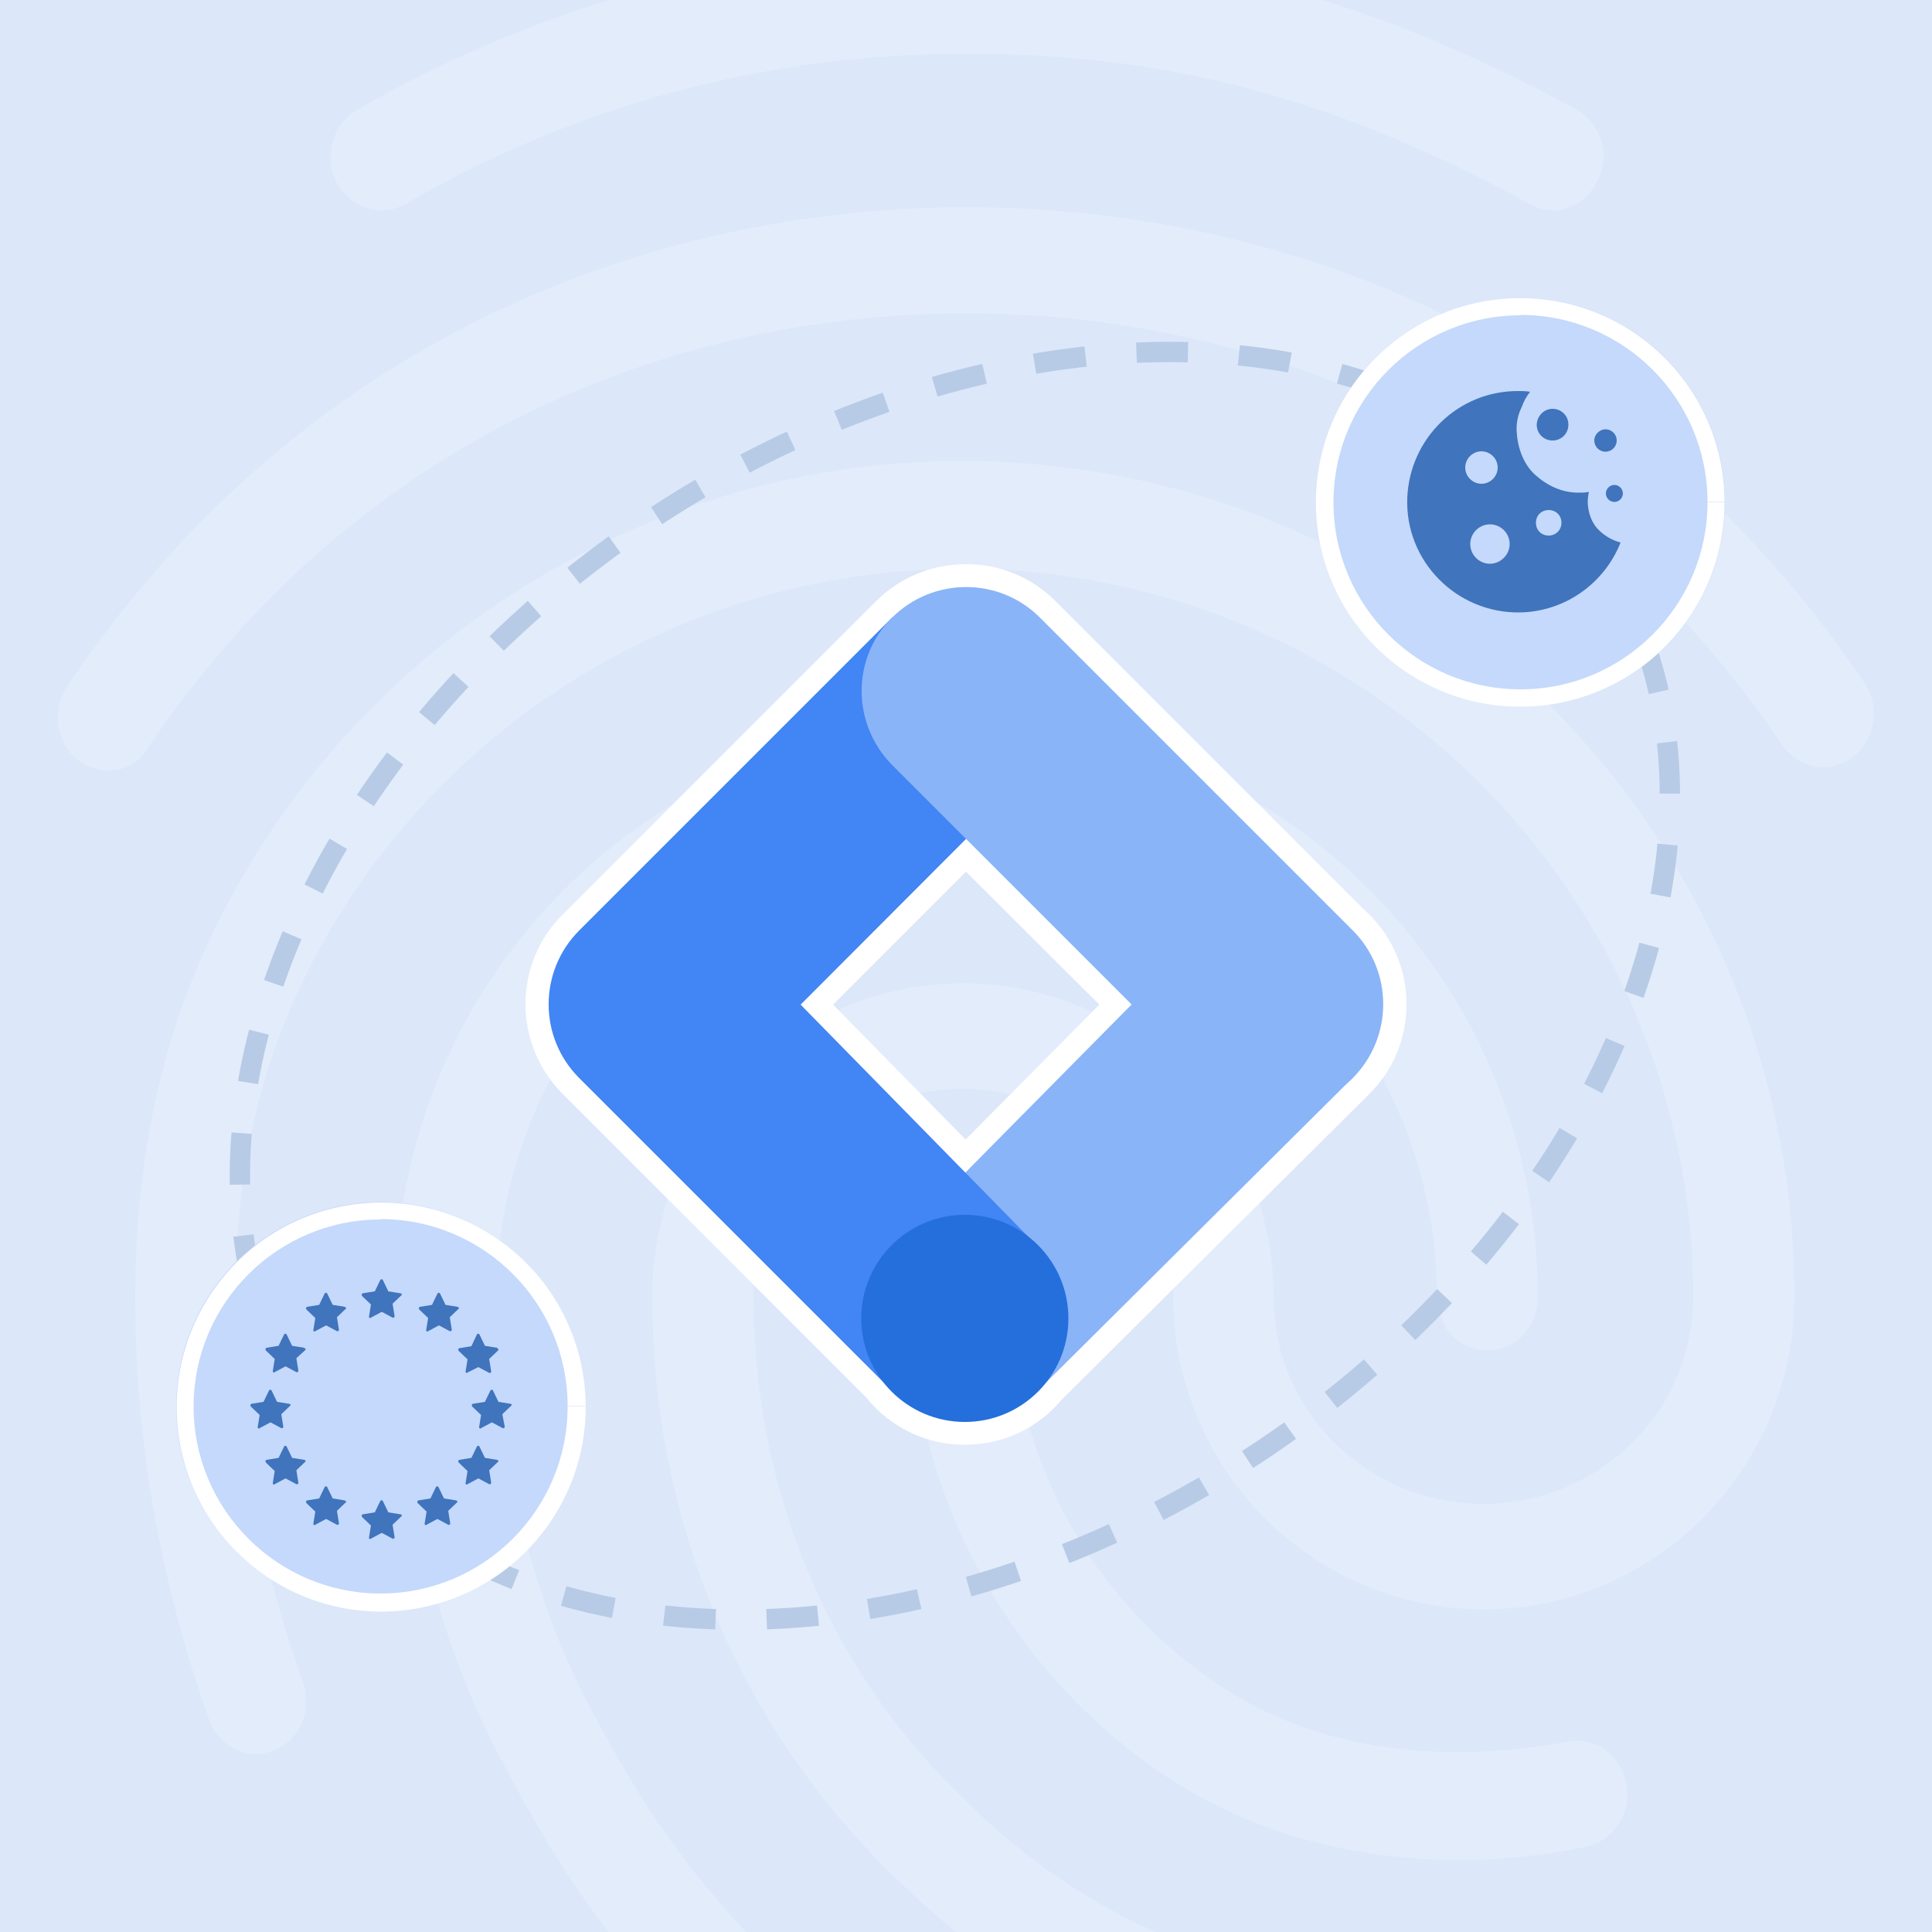 <?xml version="1.0" encoding="utf-8"?>
<!-- Generator: Adobe Illustrator 27.9.4, SVG Export Plug-In . SVG Version: 9.03 Build 54784)  -->
<svg version="1.1" id="Layer_1" xmlns="http://www.w3.org/2000/svg" xmlns:xlink="http://www.w3.org/1999/xlink" x="0px" y="0px"
	 width="500px" height="500px" viewBox="0 0 500 500" style="enable-background:new 0 0 500 500;" xml:space="preserve">
<rect x="0" y="0" width="500" height="500" fill="#333333" stroke="none"/>
<style type="text/css">
	.st0{clip-path:url(#SVGID_00000157292683085035268130000002576535505464644247_);fill:none;}
	.st1{clip-path:url(#SVGID_00000157292683085035268130000002576535505464644247_);fill:#DCE7F9;}
	
		.st2{opacity:0.2;clip-path:url(#SVGID_00000157292683085035268130000002576535505464644247_);fill:#FFFFFF;enable-background:new    ;}
	
		.st3{clip-path:url(#SVGID_00000157292683085035268130000002576535505464644247_);fill:none;stroke:#B7CBE6;stroke-width:5.261;stroke-miterlimit:4;stroke-dasharray:13.324,13.203;}
	.st4{clip-path:url(#SVGID_00000157292683085035268130000002576535505464644247_);fill:#C4D9FB;}
	.st5{clip-path:url(#SVGID_00000157292683085035268130000002576535505464644247_);}
	.st6{clip-path:url(#SVGID_00000023988551023452534450000001603345835920009601_);fill:#FFFFFF;}
	.st7{clip-path:url(#SVGID_00000029036984350395271950000004936592302881252262_);fill:#FFFFFF;}
	.st8{clip-path:url(#SVGID_00000157292683085035268130000002576535505464644247_);fill:#4074BC;}
	.st9{clip-path:url(#SVGID_00000157292683085035268130000002576535505464644247_);fill:#FFFFFF;}
	.st10{fill:#8AB4F8;}
	.st11{fill:#4285F4;}
	.st12{fill:#246FDB;}
</style>
<g>
	<defs>
		<rect id="SVGID_1_" width="500" height="500"/>
	</defs>
	<clipPath id="SVGID_00000111877077398434040730000000580635230734979492_">
		<use xlink:href="#SVGID_1_"  style="overflow:visible;"/>
	</clipPath>
	<rect style="clip-path:url(#SVGID_00000111877077398434040730000000580635230734979492_);fill:none;" width="500" height="500"/>
	<rect style="clip-path:url(#SVGID_00000111877077398434040730000000580635230734979492_);fill:none;" width="500" height="500"/>
	<rect style="clip-path:url(#SVGID_00000111877077398434040730000000580635230734979492_);fill:none;" width="500" height="500"/>
	<rect style="clip-path:url(#SVGID_00000111877077398434040730000000580635230734979492_);fill:none;" width="500" height="498.3"/>
	<rect style="clip-path:url(#SVGID_00000111877077398434040730000000580635230734979492_);fill:none;" width="500" height="500"/>
	<rect style="clip-path:url(#SVGID_00000111877077398434040730000000580635230734979492_);fill:none;" width="500" height="500"/>
	<rect style="clip-path:url(#SVGID_00000111877077398434040730000000580635230734979492_);fill:none;" width="500" height="500"/>
	
		<rect style="clip-path:url(#SVGID_00000111877077398434040730000000580635230734979492_);fill:#DCE7F9;" width="500" height="500"/>
	<rect style="clip-path:url(#SVGID_00000111877077398434040730000000580635230734979492_);fill:none;" width="500" height="500"/>
	<rect style="clip-path:url(#SVGID_00000111877077398434040730000000580635230734979492_);fill:none;" width="500" height="500"/>
	<rect style="clip-path:url(#SVGID_00000111877077398434040730000000580635230734979492_);fill:none;" width="500" height="500"/>
	<rect style="clip-path:url(#SVGID_00000111877077398434040730000000580635230734979492_);fill:none;" width="500" height="498.3"/>
	<rect style="clip-path:url(#SVGID_00000111877077398434040730000000580635230734979492_);fill:none;" width="500" height="500"/>
	<rect style="clip-path:url(#SVGID_00000111877077398434040730000000580635230734979492_);fill:none;" width="500" height="500"/>
	<rect style="clip-path:url(#SVGID_00000111877077398434040730000000580635230734979492_);fill:none;" width="500" height="500"/>
	
		<path style="opacity:0.2;clip-path:url(#SVGID_00000111877077398434040730000000580635230734979492_);fill:#FFFFFF;enable-background:new    ;" d="
		M401.9,54.5c-2.1,0-4.2-0.6-6-1.7c-50.1-27.3-93.5-38.9-145.5-38.9c-51.7,0-100.8,13-145.5,38.9c-6.3,3.6-14.1,1.1-17.8-5.5
		c-3.4-6.6-1-15.2,5.2-18.8c48-27.8,102.5-42.4,158-42.2c55.7,0,104.3,13,157.6,42c3.1,1.8,5.4,4.7,6.5,8.1c1,3.4,0.7,7.2-1,10.4
		C411,51.7,406.6,54.5,401.9,54.5z M28.1,199.4c-2.7,0-5.4-0.9-7.6-2.5c-6-4.4-7.3-13-3.1-19.3c25.9-38.6,58.8-69,97.9-90.3
		c82-44.7,187-45,269.3-0.3c39.2,21.3,72.1,51.4,97.9,89.7c4.2,6.1,2.9,14.9-3.1,19.3c-1.4,1.1-3,1.8-4.7,2.2s-3.5,0.5-5.2,0.1
		c-1.7-0.3-3.4-1-4.8-2s-2.7-2.3-3.6-3.7c-23.5-34.7-53.3-62.1-88.5-81.1c-75-40.6-170.8-40.6-245.5,0.3
		c-35.5,19.3-65.3,46.9-88.8,81.7c-1,1.8-2.5,3.3-4.3,4.3C32.3,198.9,30.2,199.4,28.1,199.4z M191.4,532.5c-1.7,0-3.5-0.4-5.1-1.1
		s-3-1.8-4.1-3.1c-22.7-24-35-39.5-52.5-72.9c-18-33.9-27.4-75.3-27.4-119.7c0-82,66.4-148.8,147.9-148.8S398,253.7,398,335.7
		c0,7.7-5.8,13.8-13.1,13.8s-13-6.1-13-13.8c0-66.8-54.6-121.2-121.7-121.2s-121.7,54.4-121.7,121.2c0,39.7,8.3,76.5,24.3,106.3
		c16.7,31.7,28.2,45.3,48.3,66.8c2.4,2.7,3.7,6.2,3.7,9.8s-1.3,7.1-3.7,9.8C198.5,530.9,195,532.4,191.4,532.5z M378.6,481.4
		c-31.1,0-58.5-8.3-81-24.6c-19.2-13.8-34.9-32-45.7-53.1s-16.5-44.4-16.5-68.1c0-7.7,5.8-13.8,13.1-13.8s13.1,6.1,13.1,13.8
		c0,19.2,4.6,38.2,13.4,55.3c8.8,17.1,21.6,31.8,37.3,43c18.5,13.3,40.2,19.6,66.3,19.6c9.1-0.2,18.2-1.1,27.2-2.8
		c7.1-1.4,13.8,3.6,15.1,11.3c0.7,3.5-0.1,7.2-2.1,10.2s-5.1,5.1-8.6,5.8C399.8,480.2,389.2,481.3,378.6,481.4z M326.1,538.3
		c-1.2,0-2.3-0.2-3.4-0.6c-41.5-12.1-68.7-28.4-97.2-58c-36.6-38.4-56.7-89.4-56.7-144.1c0-44.7,36-81.1,80.4-81.1
		s80.4,36.4,80.4,81.2c0,29.5,24.3,53.5,54.3,53.5s54.3-24,54.3-53.5c0-104.1-84.9-188.5-189.3-188.5
		c-74.2,0-142.1,43.6-172.6,111.2c-10.2,22.4-15.4,48.6-15.4,77.3c0,21.5,1.8,55.5,17.5,99.6c2.6,7.2-0.8,15.2-7.6,17.7
		c-6.8,2.8-14.4-1.1-16.7-8C41.3,408.8,35,373,35,335.7c0-33.1,6-63.2,17.8-89.4c34.7-77,111.8-127,196.1-127
		c118.8,0,215.5,96.9,215.5,216.1c0,44.7-36,81.1-80.4,81.1s-80.4-36.4-80.4-81.1c0-29.5-24.3-53.6-54.3-53.6s-54.3,24-54.3,53.6
		c0,47.2,17.2,91.4,48.8,124.5c24.8,25.9,48.5,40.3,85.4,51c7.1,1.9,11,9.7,9.2,16.8C337.1,534.2,331.6,538.3,326.1,538.3z"/>
	<rect style="clip-path:url(#SVGID_00000111877077398434040730000000580635230734979492_);fill:none;" width="500" height="500"/>
	<rect style="clip-path:url(#SVGID_00000111877077398434040730000000580635230734979492_);fill:none;" width="500" height="500"/>
	<rect style="clip-path:url(#SVGID_00000111877077398434040730000000580635230734979492_);fill:none;" width="500" height="500"/>
	<rect style="clip-path:url(#SVGID_00000111877077398434040730000000580635230734979492_);fill:none;" width="500" height="498.3"/>
	<rect style="clip-path:url(#SVGID_00000111877077398434040730000000580635230734979492_);fill:none;" width="500" height="500"/>
	<rect style="clip-path:url(#SVGID_00000111877077398434040730000000580635230734979492_);fill:none;" width="500" height="500"/>
	<rect style="clip-path:url(#SVGID_00000111877077398434040730000000580635230734979492_);fill:none;" width="500" height="500"/>
	<rect style="clip-path:url(#SVGID_00000111877077398434040730000000580635230734979492_);fill:none;" width="500" height="498.3"/>
	<rect style="clip-path:url(#SVGID_00000111877077398434040730000000580635230734979492_);fill:none;" width="500" height="500"/>
	<rect style="clip-path:url(#SVGID_00000111877077398434040730000000580635230734979492_);fill:none;" width="500" height="500"/>
	<rect style="clip-path:url(#SVGID_00000111877077398434040730000000580635230734979492_);fill:none;" width="500" height="500"/>
	<rect style="clip-path:url(#SVGID_00000111877077398434040730000000580635230734979492_);fill:none;" width="500" height="498.3"/>
	<rect style="clip-path:url(#SVGID_00000111877077398434040730000000580635230734979492_);fill:none;" width="500" height="500"/>
	<rect style="clip-path:url(#SVGID_00000111877077398434040730000000580635230734979492_);fill:none;" width="500" height="500"/>
	<rect style="clip-path:url(#SVGID_00000111877077398434040730000000580635230734979492_);fill:none;" width="500" height="500"/>
	<rect style="clip-path:url(#SVGID_00000111877077398434040730000000580635230734979492_);fill:none;" width="500" height="498.3"/>
	<rect style="clip-path:url(#SVGID_00000111877077398434040730000000580635230734979492_);fill:none;" width="500" height="500"/>
	<rect style="clip-path:url(#SVGID_00000111877077398434040730000000580635230734979492_);fill:none;" width="500" height="500"/>
	<rect style="clip-path:url(#SVGID_00000111877077398434040730000000580635230734979492_);fill:none;" width="500" height="500"/>
	<rect style="clip-path:url(#SVGID_00000111877077398434040730000000580635230734979492_);fill:none;" width="500" height="498.3"/>
	<rect style="clip-path:url(#SVGID_00000111877077398434040730000000580635230734979492_);fill:none;" width="500" height="500"/>
	<rect style="clip-path:url(#SVGID_00000111877077398434040730000000580635230734979492_);fill:none;" width="500" height="500"/>
	<rect style="clip-path:url(#SVGID_00000111877077398434040730000000580635230734979492_);fill:none;" width="500" height="500"/>
	<rect style="clip-path:url(#SVGID_00000111877077398434040730000000580635230734979492_);fill:none;" width="500" height="498.3"/>
	<rect style="clip-path:url(#SVGID_00000111877077398434040730000000580635230734979492_);fill:none;" width="500" height="500"/>
	<rect style="clip-path:url(#SVGID_00000111877077398434040730000000580635230734979492_);fill:none;" width="500" height="500"/>
	<rect style="clip-path:url(#SVGID_00000111877077398434040730000000580635230734979492_);fill:none;" width="500" height="500"/>
	<rect style="clip-path:url(#SVGID_00000111877077398434040730000000580635230734979492_);fill:none;" width="500" height="498.3"/>
	<rect style="clip-path:url(#SVGID_00000111877077398434040730000000580635230734979492_);fill:none;" width="500" height="500"/>
	<rect style="clip-path:url(#SVGID_00000111877077398434040730000000580635230734979492_);fill:none;" width="500" height="500"/>
	<rect style="clip-path:url(#SVGID_00000111877077398434040730000000580635230734979492_);fill:none;" width="500" height="500"/>
	<rect style="clip-path:url(#SVGID_00000111877077398434040730000000580635230734979492_);fill:none;" width="500" height="498.3"/>
	<rect style="clip-path:url(#SVGID_00000111877077398434040730000000580635230734979492_);fill:none;" width="500" height="500"/>
	<rect style="clip-path:url(#SVGID_00000111877077398434040730000000580635230734979492_);fill:none;" width="500" height="500"/>
	<rect style="clip-path:url(#SVGID_00000111877077398434040730000000580635230734979492_);fill:none;" width="500" height="500"/>
	<rect style="clip-path:url(#SVGID_00000111877077398434040730000000580635230734979492_);fill:none;" width="500" height="498.3"/>
	<rect style="clip-path:url(#SVGID_00000111877077398434040730000000580635230734979492_);fill:none;" width="500" height="500"/>
	<rect style="clip-path:url(#SVGID_00000111877077398434040730000000580635230734979492_);fill:none;" width="500" height="500"/>
	<rect style="clip-path:url(#SVGID_00000111877077398434040730000000580635230734979492_);fill:none;" width="500" height="500"/>
	<rect style="clip-path:url(#SVGID_00000111877077398434040730000000580635230734979492_);fill:none;" width="500" height="498.3"/>
	<rect style="clip-path:url(#SVGID_00000111877077398434040730000000580635230734979492_);fill:none;" width="500" height="500"/>
	<rect style="clip-path:url(#SVGID_00000111877077398434040730000000580635230734979492_);fill:none;" width="500" height="500"/>
	<rect style="clip-path:url(#SVGID_00000111877077398434040730000000580635230734979492_);fill:none;" width="500" height="500"/>
	<rect style="clip-path:url(#SVGID_00000111877077398434040730000000580635230734979492_);fill:none;" width="500" height="498.3"/>
	<rect style="clip-path:url(#SVGID_00000111877077398434040730000000580635230734979492_);fill:none;" width="500" height="500"/>
	<rect style="clip-path:url(#SVGID_00000111877077398434040730000000580635230734979492_);fill:none;" width="500" height="500"/>
	<rect style="clip-path:url(#SVGID_00000111877077398434040730000000580635230734979492_);fill:none;" width="500" height="500"/>
	<rect style="clip-path:url(#SVGID_00000111877077398434040730000000580635230734979492_);fill:none;" width="500" height="498.3"/>
	<rect style="clip-path:url(#SVGID_00000111877077398434040730000000580635230734979492_);fill:none;" width="500" height="500"/>
	<rect style="clip-path:url(#SVGID_00000111877077398434040730000000580635230734979492_);fill:none;" width="500" height="500"/>
	<rect style="clip-path:url(#SVGID_00000111877077398434040730000000580635230734979492_);fill:none;" width="500" height="500"/>
	<rect style="clip-path:url(#SVGID_00000111877077398434040730000000580635230734979492_);fill:none;" width="500" height="498.3"/>
	<rect style="clip-path:url(#SVGID_00000111877077398434040730000000580635230734979492_);fill:none;" width="500" height="500"/>
	<rect style="clip-path:url(#SVGID_00000111877077398434040730000000580635230734979492_);fill:none;" width="500" height="500"/>
	<rect style="clip-path:url(#SVGID_00000111877077398434040730000000580635230734979492_);fill:none;" width="500" height="500"/>
	<rect style="clip-path:url(#SVGID_00000111877077398434040730000000580635230734979492_);fill:none;" width="500" height="498.3"/>
	<rect style="clip-path:url(#SVGID_00000111877077398434040730000000580635230734979492_);fill:none;" width="500" height="500"/>
	<rect style="clip-path:url(#SVGID_00000111877077398434040730000000580635230734979492_);fill:none;" width="500" height="500"/>
	<rect style="clip-path:url(#SVGID_00000111877077398434040730000000580635230734979492_);fill:none;" width="500" height="500"/>
	<rect style="clip-path:url(#SVGID_00000111877077398434040730000000580635230734979492_);fill:none;" width="500" height="498.3"/>
	<rect style="clip-path:url(#SVGID_00000111877077398434040730000000580635230734979492_);fill:none;" width="500" height="500"/>
	<rect style="clip-path:url(#SVGID_00000111877077398434040730000000580635230734979492_);fill:none;" width="500" height="500"/>
	<rect style="clip-path:url(#SVGID_00000111877077398434040730000000580635230734979492_);fill:none;" width="500" height="500"/>
	<rect style="clip-path:url(#SVGID_00000111877077398434040730000000580635230734979492_);fill:none;" width="500" height="498.3"/>
	<rect style="clip-path:url(#SVGID_00000111877077398434040730000000580635230734979492_);fill:none;" width="500" height="500"/>
	<rect style="clip-path:url(#SVGID_00000111877077398434040730000000580635230734979492_);fill:none;" width="500" height="500"/>
	<rect style="clip-path:url(#SVGID_00000111877077398434040730000000580635230734979492_);fill:none;" width="500" height="500"/>
	<rect style="clip-path:url(#SVGID_00000111877077398434040730000000580635230734979492_);fill:none;" width="500" height="498.3"/>
	<rect style="clip-path:url(#SVGID_00000111877077398434040730000000580635230734979492_);fill:none;" width="500" height="500"/>
	<rect style="clip-path:url(#SVGID_00000111877077398434040730000000580635230734979492_);fill:none;" width="500" height="500"/>
	<rect style="clip-path:url(#SVGID_00000111877077398434040730000000580635230734979492_);fill:none;" width="500" height="500"/>
	<rect style="clip-path:url(#SVGID_00000111877077398434040730000000580635230734979492_);fill:none;" width="500" height="498.3"/>
	<rect style="clip-path:url(#SVGID_00000111877077398434040730000000580635230734979492_);fill:none;" width="500" height="500"/>
	<rect style="clip-path:url(#SVGID_00000111877077398434040730000000580635230734979492_);fill:none;" width="500" height="500"/>
	<rect style="clip-path:url(#SVGID_00000111877077398434040730000000580635230734979492_);fill:none;" width="500" height="500"/>
	<rect style="clip-path:url(#SVGID_00000111877077398434040730000000580635230734979492_);fill:none;" width="500" height="498.3"/>
	<rect style="clip-path:url(#SVGID_00000111877077398434040730000000580635230734979492_);fill:none;" width="500" height="500"/>
	<rect style="clip-path:url(#SVGID_00000111877077398434040730000000580635230734979492_);fill:none;" width="500" height="500"/>
	<rect style="clip-path:url(#SVGID_00000111877077398434040730000000580635230734979492_);fill:none;" width="500" height="500"/>
	<rect style="clip-path:url(#SVGID_00000111877077398434040730000000580635230734979492_);fill:none;" width="500" height="498.3"/>
	<rect style="clip-path:url(#SVGID_00000111877077398434040730000000580635230734979492_);fill:none;" width="500" height="500"/>
	<rect style="clip-path:url(#SVGID_00000111877077398434040730000000580635230734979492_);fill:none;" width="500" height="500"/>
	<rect style="clip-path:url(#SVGID_00000111877077398434040730000000580635230734979492_);fill:none;" width="500" height="500"/>
	<rect style="clip-path:url(#SVGID_00000111877077398434040730000000580635230734979492_);fill:none;" width="500" height="498.3"/>
	<rect style="clip-path:url(#SVGID_00000111877077398434040730000000580635230734979492_);fill:none;" width="500" height="500"/>
	<rect style="clip-path:url(#SVGID_00000111877077398434040730000000580635230734979492_);fill:none;" width="500" height="500"/>
	<rect style="clip-path:url(#SVGID_00000111877077398434040730000000580635230734979492_);fill:none;" width="500" height="500"/>
	<rect style="clip-path:url(#SVGID_00000111877077398434040730000000580635230734979492_);fill:none;" width="500" height="498.3"/>
	<rect style="clip-path:url(#SVGID_00000111877077398434040730000000580635230734979492_);fill:none;" width="500" height="500"/>
	<rect style="clip-path:url(#SVGID_00000111877077398434040730000000580635230734979492_);fill:none;" width="500" height="500"/>
	<rect style="clip-path:url(#SVGID_00000111877077398434040730000000580635230734979492_);fill:none;" width="500" height="500"/>
	<rect style="clip-path:url(#SVGID_00000111877077398434040730000000580635230734979492_);fill:none;" width="500" height="498.3"/>
	<rect style="clip-path:url(#SVGID_00000111877077398434040730000000580635230734979492_);fill:none;" width="500" height="500"/>
	<rect style="clip-path:url(#SVGID_00000111877077398434040730000000580635230734979492_);fill:none;" width="500" height="500"/>
	<rect style="clip-path:url(#SVGID_00000111877077398434040730000000580635230734979492_);fill:none;" width="500" height="500"/>
	<rect style="clip-path:url(#SVGID_00000111877077398434040730000000580635230734979492_);fill:none;" width="500" height="498.3"/>
	<rect style="clip-path:url(#SVGID_00000111877077398434040730000000580635230734979492_);fill:none;" width="500" height="500"/>
	<rect style="clip-path:url(#SVGID_00000111877077398434040730000000580635230734979492_);fill:none;" width="500" height="500"/>
	<rect style="clip-path:url(#SVGID_00000111877077398434040730000000580635230734979492_);fill:none;" width="500" height="500"/>
	<rect style="clip-path:url(#SVGID_00000111877077398434040730000000580635230734979492_);fill:none;" width="500" height="500"/>
	<rect style="clip-path:url(#SVGID_00000111877077398434040730000000580635230734979492_);fill:none;" width="500" height="500"/>
	<rect style="clip-path:url(#SVGID_00000111877077398434040730000000580635230734979492_);fill:none;" width="500" height="500"/>
	
		<ellipse transform="matrix(0.829 -0.56 0.56 0.829 -100.441 182.048)" style="clip-path:url(#SVGID_00000111877077398434040730000000580635230734979492_);fill:none;stroke:#B7CBE6;stroke-width:5.261;stroke-miterlimit:4;stroke-dasharray:13.324,13.203;" cx="247" cy="255" rx="200.9" ry="144"/>
	<rect style="clip-path:url(#SVGID_00000111877077398434040730000000580635230734979492_);fill:none;" width="500" height="500"/>
	<rect style="clip-path:url(#SVGID_00000111877077398434040730000000580635230734979492_);fill:none;" width="500" height="500"/>
	<rect style="clip-path:url(#SVGID_00000111877077398434040730000000580635230734979492_);fill:none;" width="500" height="500"/>
	
		<circle style="clip-path:url(#SVGID_00000111877077398434040730000000580635230734979492_);fill:#C4D9FB;" cx="393.5" cy="130" r="52.9"/>
	<rect style="clip-path:url(#SVGID_00000111877077398434040730000000580635230734979492_);fill:none;" width="500" height="500"/>
	<rect style="clip-path:url(#SVGID_00000111877077398434040730000000580635230734979492_);fill:none;" width="500" height="500"/>
	<rect style="clip-path:url(#SVGID_00000111877077398434040730000000580635230734979492_);fill:none;" width="500" height="500"/>
	<g style="clip-path:url(#SVGID_00000111877077398434040730000000580635230734979492_);">
		<g>
			<g>
				<g>
					<defs>
						
							<ellipse id="SVGID_00000106140227617448025670000009411869223519158170_" transform="matrix(0.707 -0.707 0.707 0.707 23.318 316.323)" cx="393.5" cy="130" rx="52.9" ry="52.9"/>
					</defs>
					<clipPath id="SVGID_00000131334549006689731600000012246400244210060468_">
						<use xlink:href="#SVGID_00000106140227617448025670000009411869223519158170_"  style="overflow:visible;"/>
					</clipPath>
					<path style="clip-path:url(#SVGID_00000131334549006689731600000012246400244210060468_);fill:#FFFFFF;" d="M393.5,72.6
						c-31.7,0-57.4,25.7-57.4,57.4h9c0-26.7,21.7-48.4,48.4-48.4V72.6z M393.5,81.5c26.7,0,48.4,21.7,48.4,48.4h9
						c0-31.7-25.7-57.4-57.4-57.4V81.5z M441.9,130c0,26.7-21.7,48.4-48.4,48.4v9c31.7,0,57.4-25.7,57.4-57.4H441.9L441.9,130z
						 M393.5,178.4c-26.7,0-48.4-21.7-48.4-48.4h-9c0,31.7,25.7,57.4,57.4,57.4V178.4z"/>
				</g>
			</g>
		</g>
	</g>
	<rect style="clip-path:url(#SVGID_00000111877077398434040730000000580635230734979492_);fill:none;" width="500" height="500"/>
	<rect style="clip-path:url(#SVGID_00000111877077398434040730000000580635230734979492_);fill:none;" width="500" height="500"/>
	<rect style="clip-path:url(#SVGID_00000111877077398434040730000000580635230734979492_);fill:none;" width="500" height="500"/>
	
		<circle style="clip-path:url(#SVGID_00000111877077398434040730000000580635230734979492_);fill:#C4D9FB;" cx="98.5" cy="364" r="52.9"/>
	<rect style="clip-path:url(#SVGID_00000111877077398434040730000000580635230734979492_);fill:none;" width="500" height="500"/>
	<rect style="clip-path:url(#SVGID_00000111877077398434040730000000580635230734979492_);fill:none;" width="500" height="500"/>
	<rect style="clip-path:url(#SVGID_00000111877077398434040730000000580635230734979492_);fill:none;" width="500" height="500"/>
	<g style="clip-path:url(#SVGID_00000111877077398434040730000000580635230734979492_);">
		<g>
			<g>
				<g>
					<defs>
						
							<ellipse id="SVGID_00000163040067385212880710000011871156074142915735_" transform="matrix(0.994 -0.114 0.114 0.994 -40.759 13.563)" cx="98.5" cy="364" rx="52.9" ry="52.9"/>
					</defs>
					<clipPath id="SVGID_00000110451412829227999710000002050593407507323034_">
						<use xlink:href="#SVGID_00000163040067385212880710000011871156074142915735_"  style="overflow:visible;"/>
					</clipPath>
					<path style="clip-path:url(#SVGID_00000110451412829227999710000002050593407507323034_);fill:#FFFFFF;" d="M98.5,306.6
						c-31.7,0-57.4,25.7-57.4,57.4h9c0-26.7,21.7-48.4,48.4-48.4V306.6z M98.5,315.5c26.7,0,48.4,21.7,48.4,48.4h9
						c0-31.7-25.7-57.4-57.4-57.4C98.5,306.5,98.5,315.5,98.5,315.5z M146.9,364c0,26.7-21.7,48.4-48.4,48.4v9
						c31.7,0,57.4-25.7,57.4-57.4H146.9L146.9,364z M98.5,412.4c-26.7,0-48.4-21.7-48.4-48.4h-9c0,31.7,25.7,57.4,57.4,57.4V412.4z"
						/>
				</g>
			</g>
		</g>
	</g>
	<rect style="clip-path:url(#SVGID_00000111877077398434040730000000580635230734979492_);fill:none;" width="500" height="500"/>
	<rect style="clip-path:url(#SVGID_00000111877077398434040730000000580635230734979492_);fill:none;" width="500" height="500"/>
	<rect style="clip-path:url(#SVGID_00000111877077398434040730000000580635230734979492_);fill:none;" width="500" height="500"/>
	<rect style="clip-path:url(#SVGID_00000111877077398434040730000000580635230734979492_);fill:none;" width="500" height="500"/>
	<rect style="clip-path:url(#SVGID_00000111877077398434040730000000580635230734979492_);fill:none;" width="500" height="500"/>
	<path style="clip-path:url(#SVGID_00000111877077398434040730000000580635230734979492_);fill:#4074BC;" d="M103.6,334.7l-3.1-0.5
		l-1.4-2.9c0-0.1-0.1-0.1-0.2-0.2c-0.2-0.1-0.4,0-0.5,0.2l-1.4,2.9l-3.1,0.5c-0.1,0-0.1,0.1-0.2,0.1c-0.1,0.1-0.1,0.2-0.1,0.3
		c0,0.1,0.1,0.2,0.1,0.3l2.3,2.2l-0.5,3.1c0,0.1,0,0.1,0,0.2s0.1,0.1,0.1,0.1c0.1,0.1,0.1,0.1,0.2,0.1s0.1,0,0.2-0.1l2.8-1.5
		l2.8,1.5c0.1,0.1,0.1,0.1,0.2,0c0.2,0,0.4-0.2,0.3-0.5l-0.5-3.1l2.3-2.2c0.1-0.1,0.1-0.1,0.1-0.2C104,335,103.9,334.7,103.6,334.7
		L103.6,334.7z M118.4,338.2l-3.1-0.5l-1.4-2.9c0-0.1-0.1-0.1-0.2-0.2c-0.2-0.1-0.4,0-0.5,0.2l-1.4,2.9l-3.1,0.5
		c-0.1,0-0.1,0.1-0.2,0.1c-0.1,0.1-0.1,0.2-0.1,0.3c0,0.1,0.1,0.2,0.1,0.3l2.3,2.2l-0.5,3.1c0,0.1,0,0.1,0,0.2s0.1,0.1,0.1,0.1
		c0.1,0.1,0.1,0.1,0.2,0.1s0.1,0,0.2-0.1l2.8-1.5l2.8,1.5c0.1,0.1,0.1,0.1,0.2,0c0.2,0,0.4-0.2,0.3-0.5l-0.5-3.1l2.3-2.2
		c0.1-0.1,0.1-0.1,0.1-0.2C118.8,338.5,118.6,338.3,118.4,338.2L118.4,338.2z M89.2,338.2l-3.1-0.5l-1.4-2.9c0-0.1-0.1-0.1-0.2-0.2
		c-0.2-0.1-0.4,0-0.5,0.2l-1.4,2.9l-3.1,0.5c-0.1,0-0.1,0.1-0.2,0.1c-0.1,0.1-0.1,0.2-0.1,0.3c0,0.1,0.1,0.2,0.1,0.3l2.3,2.2
		l-0.5,3.1c0,0.1,0,0.1,0,0.2s0.1,0.1,0.1,0.1c0.1,0.1,0.1,0.1,0.2,0.1s0.1,0,0.2-0.1l2.8-1.5l2.8,1.5c0.1,0.1,0.1,0.1,0.2,0
		c0.2,0,0.4-0.2,0.3-0.5l-0.5-3.1l2.3-2.2c0.1-0.1,0.1-0.1,0.1-0.2C89.6,338.5,89.4,338.3,89.2,338.2L89.2,338.2z M128.6,348.8
		l-3.1-0.5l-1.4-2.9c0-0.1-0.1-0.1-0.2-0.2c-0.2-0.1-0.4,0-0.5,0.2l-1.4,3l-3.1,0.5c-0.1,0-0.1,0.1-0.2,0.1
		c-0.1,0.1-0.1,0.2-0.1,0.3c0,0.1,0.1,0.2,0.1,0.3l2.3,2.2l-0.5,3.1c0,0.1,0,0.1,0,0.2s0.1,0.1,0.1,0.1c0.1,0.1,0.1,0.1,0.2,0.1
		s0.1,0,0.2-0.1l2.8-1.4l2.8,1.5c0.1,0.1,0.1,0.1,0.2,0c0.2,0,0.4-0.2,0.3-0.5l-0.5-3.1l2.3-2.2c0.1-0.1,0.1-0.1,0.1-0.2
		C128.9,349.1,128.8,348.9,128.6,348.8L128.6,348.8z M78.7,348.8l-3.1-0.5l-1.4-2.9c0-0.1-0.1-0.1-0.2-0.2c-0.2-0.1-0.4,0-0.5,0.2
		l-1.4,2.9l-3.1,0.5c-0.1,0-0.1,0.1-0.2,0.1c-0.1,0.1-0.1,0.2-0.1,0.3c0,0.1,0.1,0.2,0.1,0.3l2.3,2.2l-0.5,3.1c0,0.1,0,0.1,0,0.2
		s0.1,0.1,0.1,0.1c0.1,0.1,0.1,0.1,0.2,0.1s0.1,0,0.2-0.1l2.8-1.5l2.8,1.5c0.1,0.1,0.1,0.1,0.2,0c0.2,0,0.4-0.2,0.3-0.5l-0.5-3.1
		l2.3-2.1c0.1-0.1,0.1-0.1,0.1-0.2C79.1,349.1,78.9,348.9,78.7,348.8L78.7,348.8z M132.1,363.3l-3.1-0.5l-1.4-2.9
		c0-0.1-0.1-0.1-0.2-0.2c-0.2-0.1-0.4,0-0.5,0.2l-1.4,2.9l-3.1,0.5c-0.1,0-0.1,0.1-0.2,0.1c-0.1,0.1-0.1,0.2-0.1,0.3
		c0,0.1,0.1,0.2,0.1,0.3l2.3,2.2l-0.5,3.1c0,0.1,0,0.1,0,0.2s0.1,0.1,0.1,0.1c0.1,0.1,0.1,0.1,0.2,0.1s0.1,0,0.2-0.1l2.8-1.5
		l2.8,1.5c0.1,0,0.1,0.1,0.2,0c0.2,0,0.4-0.2,0.3-0.5L130,366l2.3-2.2c0.1-0.1,0.1-0.1,0.1-0.2C132.5,363.5,132.3,363.3,132.1,363.3
		L132.1,363.3z M74.8,363.3l-3.1-0.5l-1.4-2.9c0-0.1-0.1-0.1-0.2-0.2c-0.2-0.1-0.4,0-0.5,0.2l-1.4,2.9l-3.1,0.5
		c-0.1,0-0.1,0.1-0.2,0.1c-0.1,0.1-0.1,0.2-0.1,0.3c0,0.1,0.1,0.2,0.1,0.3l2.3,2.2l-0.5,3.1c0,0.1,0,0.1,0,0.2s0.1,0.1,0.1,0.1
		c0.1,0.1,0.1,0.1,0.2,0.1s0.1,0,0.2-0.1l2.8-1.5l2.8,1.5c0.1,0,0.1,0.1,0.2,0c0.2,0,0.4-0.2,0.3-0.5l-0.5-3.1l2.3-2.2
		c0.1-0.1,0.1-0.1,0.1-0.2C75.2,363.5,75.1,363.3,74.8,363.3L74.8,363.3z M128.6,377.8l-3.1-0.5l-1.4-2.9c0-0.1-0.1-0.1-0.2-0.2
		c-0.2-0.1-0.4,0-0.5,0.2l-1.4,2.9l-3.1,0.5c-0.1,0-0.1,0.1-0.2,0.1c-0.1,0.1-0.1,0.2-0.1,0.3c0,0.1,0.1,0.2,0.1,0.3l2.3,2.2
		l-0.5,3.1c0,0.1,0,0.1,0,0.2s0.1,0.1,0.1,0.1c0.1,0.1,0.1,0.1,0.2,0.1s0.1,0,0.2-0.1l2.8-1.5l2.8,1.5c0.1,0,0.1,0.1,0.2,0
		c0.2,0,0.4-0.2,0.3-0.5l-0.5-3.1l2.3-2.2c0.1-0.1,0.1-0.1,0.1-0.2C128.9,378,128.8,377.8,128.6,377.8L128.6,377.8z M78.7,377.8
		l-3.1-0.5l-1.4-2.9c0-0.1-0.1-0.1-0.2-0.2c-0.2-0.1-0.4,0-0.5,0.2l-1.4,2.9l-3.1,0.5c-0.1,0-0.1,0.1-0.2,0.1
		c-0.1,0.1-0.1,0.2-0.1,0.3c0,0.1,0.1,0.2,0.1,0.3l2.3,2.2l-0.5,3.1c0,0.1,0,0.1,0,0.2s0.1,0.1,0.1,0.1c0.1,0.1,0.1,0.1,0.2,0.1
		s0.1,0,0.2-0.1l2.8-1.5l2.8,1.5c0.1,0,0.1,0.1,0.2,0c0.2,0,0.4-0.2,0.3-0.5l-0.5-3.1l2.3-2.2c0.1-0.1,0.1-0.1,0.1-0.2
		C79.1,378,78.9,377.8,78.7,377.8L78.7,377.8z M118,388.3l-3.1-0.5l-1.4-2.9c0-0.1-0.1-0.1-0.2-0.2c-0.2-0.1-0.4,0-0.5,0.2l-1.4,2.9
		l-3.1,0.5c-0.1,0-0.1,0.1-0.2,0.1c-0.1,0.1-0.1,0.2-0.1,0.3c0,0.1,0.1,0.2,0.1,0.3l2.3,2.2l-0.5,3.1c0,0.1,0,0.1,0,0.2
		s0.1,0.1,0.1,0.1c0.1,0.1,0.1,0.1,0.2,0.1s0.1,0,0.2-0.1l2.8-1.5l2.8,1.5c0.1,0.1,0.1,0.1,0.2,0c0.2,0,0.4-0.2,0.3-0.5L116,391
		l2.3-2.2c0.1-0.1,0.1-0.1,0.1-0.2C118.4,388.6,118.3,388.4,118,388.3L118,388.3z M89.2,388.3l-3.1-0.5l-1.4-2.9
		c0-0.1-0.1-0.1-0.2-0.2c-0.2-0.1-0.4,0-0.5,0.2l-1.4,2.9l-3.1,0.5c-0.1,0-0.1,0.1-0.2,0.1c-0.1,0.1-0.1,0.2-0.1,0.3
		c0,0.1,0.1,0.2,0.1,0.3l2.3,2.2l-0.5,3.1c0,0.1,0,0.1,0,0.2s0.1,0.1,0.1,0.1c0.1,0.1,0.1,0.1,0.2,0.1s0.1,0,0.2-0.1l2.8-1.5
		l2.8,1.5c0.1,0.1,0.1,0.1,0.2,0c0.2,0,0.4-0.2,0.3-0.5l-0.5-3.1l2.3-2.2c0.1-0.1,0.1-0.1,0.1-0.2C89.6,388.6,89.4,388.4,89.2,388.3
		L89.2,388.3z M103.6,391.9l-3.1-0.5l-1.4-2.9c0-0.1-0.1-0.1-0.2-0.2c-0.2-0.1-0.4,0-0.5,0.2l-1.4,2.9l-3.1,0.5
		c-0.1,0-0.1,0.1-0.2,0.1c-0.1,0.1-0.1,0.2-0.1,0.3c0,0.1,0.1,0.2,0.1,0.3l2.3,2.2l-0.5,3.1c0,0.1,0,0.1,0,0.2s0.1,0.1,0.1,0.1
		c0.1,0.1,0.1,0.1,0.2,0.1s0.1,0,0.2-0.1l2.8-1.5l2.8,1.5c0.1,0.1,0.1,0.1,0.2,0c0.2,0,0.4-0.2,0.3-0.5l-0.5-3.1l2.3-2.2
		c0.1-0.1,0.1-0.1,0.1-0.2C104,392.1,103.9,391.9,103.6,391.9L103.6,391.9z"/>
	<rect style="clip-path:url(#SVGID_00000111877077398434040730000000580635230734979492_);fill:none;" width="500" height="500"/>
	<rect style="clip-path:url(#SVGID_00000111877077398434040730000000580635230734979492_);fill:none;" width="500" height="500"/>
	<rect style="clip-path:url(#SVGID_00000111877077398434040730000000580635230734979492_);fill:none;" width="500" height="500"/>
	<rect style="clip-path:url(#SVGID_00000111877077398434040730000000580635230734979492_);fill:none;" width="500" height="500"/>
	<rect style="clip-path:url(#SVGID_00000111877077398434040730000000580635230734979492_);fill:none;" width="500" height="500"/>
	<rect style="clip-path:url(#SVGID_00000111877077398434040730000000580635230734979492_);fill:none;" width="500" height="500"/>
	<rect style="clip-path:url(#SVGID_00000111877077398434040730000000580635230734979492_);fill:none;" width="500" height="500"/>
	<rect style="clip-path:url(#SVGID_00000111877077398434040730000000580635230734979492_);fill:none;" width="500" height="500"/>
	<rect style="clip-path:url(#SVGID_00000111877077398434040730000000580635230734979492_);fill:none;" width="500" height="500"/>
	<rect style="clip-path:url(#SVGID_00000111877077398434040730000000580635230734979492_);fill:none;" width="500" height="500"/>
	<rect style="clip-path:url(#SVGID_00000111877077398434040730000000580635230734979492_);fill:none;" width="500" height="500"/>
	<path style="clip-path:url(#SVGID_00000111877077398434040730000000580635230734979492_);fill:#4074BC;" d="M414,137.4
		c-2.1-1.9-3-4.7-3.1-7.4c0-0.9,0.1-1.7,0.3-2.7c-0.9,0.2-1.7,0.2-2.7,0.2c-4.4,0-8.2-1.9-11.3-4.7c-3.1-2.9-4.5-7.2-4.7-11.3
		c-0.1-2.2,0.4-4.3,1.3-6.1c0.5-1.4,1.2-2.8,2.2-4c-1-0.2-2.2-0.2-3.2-0.2c-15.5,0-28,12.3-28.6,27.7c-0.6,16.3,12.7,29.8,29.1,29.6
		c11.9-0.2,22-7.7,26.1-18.1C417.5,139.9,415.6,138.9,414,137.4z M379.2,121c0-2.3,1.9-4.2,4.2-4.2c2.3,0,4.2,1.9,4.2,4.2
		c0,2.3-1.9,4.2-4.2,4.2C381.1,125.2,379.2,123.3,379.2,121z M385.6,145.9c-2.8,0-5.1-2.3-5.1-5.1c0-2.8,2.3-5.1,5.1-5.1
		c2.8,0,5.1,2.3,5.1,5.1C390.7,143.6,388.3,145.9,385.6,145.9z M400.8,138.6c-1.9,0-3.3-1.4-3.3-3.3s1.4-3.3,3.3-3.3
		s3.3,1.4,3.3,3.3S402.6,138.6,400.8,138.6z M401.8,105.8c2.3,0,4.1,1.8,4.1,4.1c0,2.3-1.8,4.1-4.1,4.1c-2.3,0-4.1-1.8-4.1-4.1
		C397.8,107.6,399.6,105.8,401.8,105.8z M415.5,111.1c1.6,0,2.9,1.3,2.9,2.9s-1.3,2.9-2.9,2.9c-1.6,0-2.9-1.3-2.9-2.9
		S414,111.1,415.5,111.1z M417.8,125.5c1.2,0,2.2,1,2.2,2.2s-1,2.2-2.2,2.2c-1.2,0-2.2-1-2.2-2.2S416.6,125.5,417.8,125.5z"/>
	<path style="clip-path:url(#SVGID_00000111877077398434040730000000580635230734979492_);fill:#FFFFFF;" d="M249.7,373.9
		c-9.9,0-19.2-4.4-25.4-12.1l-0.1-0.1l-78.5-78.5c-6.2-6.2-9.7-14.5-9.7-23.3c0-8.8,3.4-17.1,9.7-23.3l80.7-80.7
		c0.1-0.1,0.2-0.2,0.3-0.3c6.2-6.2,14.5-9.6,23.3-9.6s17.1,3.4,23.3,9.7l78.7,78.7l2.3,2.2c6.2,6.2,9.7,14.5,9.7,23.3
		c0,8.8-3.4,17.1-9.7,23.3c-0.2,0.2-0.4,0.4-0.6,0.6l-79,78.5l-0.1,0.1C268.5,369.7,259.4,373.9,249.7,373.9z M215.6,260l34.3,34.9
		l34.6-34.9L250,225.6L215.6,260z"/>
	<g style="clip-path:url(#SVGID_00000111877077398434040730000000580635230734979492_);">
		<path class="st10" d="M268.8,359.7l-37.5-37.5l80.5-81.4l38.2,38.2L268.8,359.7z"/>
		<path class="st11" d="M269.1,198l-38.2-38.2l-81,81c-10.5,10.5-10.6,27.6,0,38.2c0,0,0,0,0,0l81,81l37.5-37.6l-61.2-62.4
			L269.1,198z"/>
		<path class="st10" d="M350.1,240.8l-81-81c-10.5-10.5-27.6-10.5-38.2,0s-10.5,27.6,0,38.2l81,81c10.5,10.5,27.6,10.5,38.2,0
			C360.6,268.4,360.6,251.3,350.1,240.8L350.1,240.8z"/>
		<circle class="st12" cx="249.7" cy="341.2" r="26.8"/>
	</g>
</g>
</svg>
